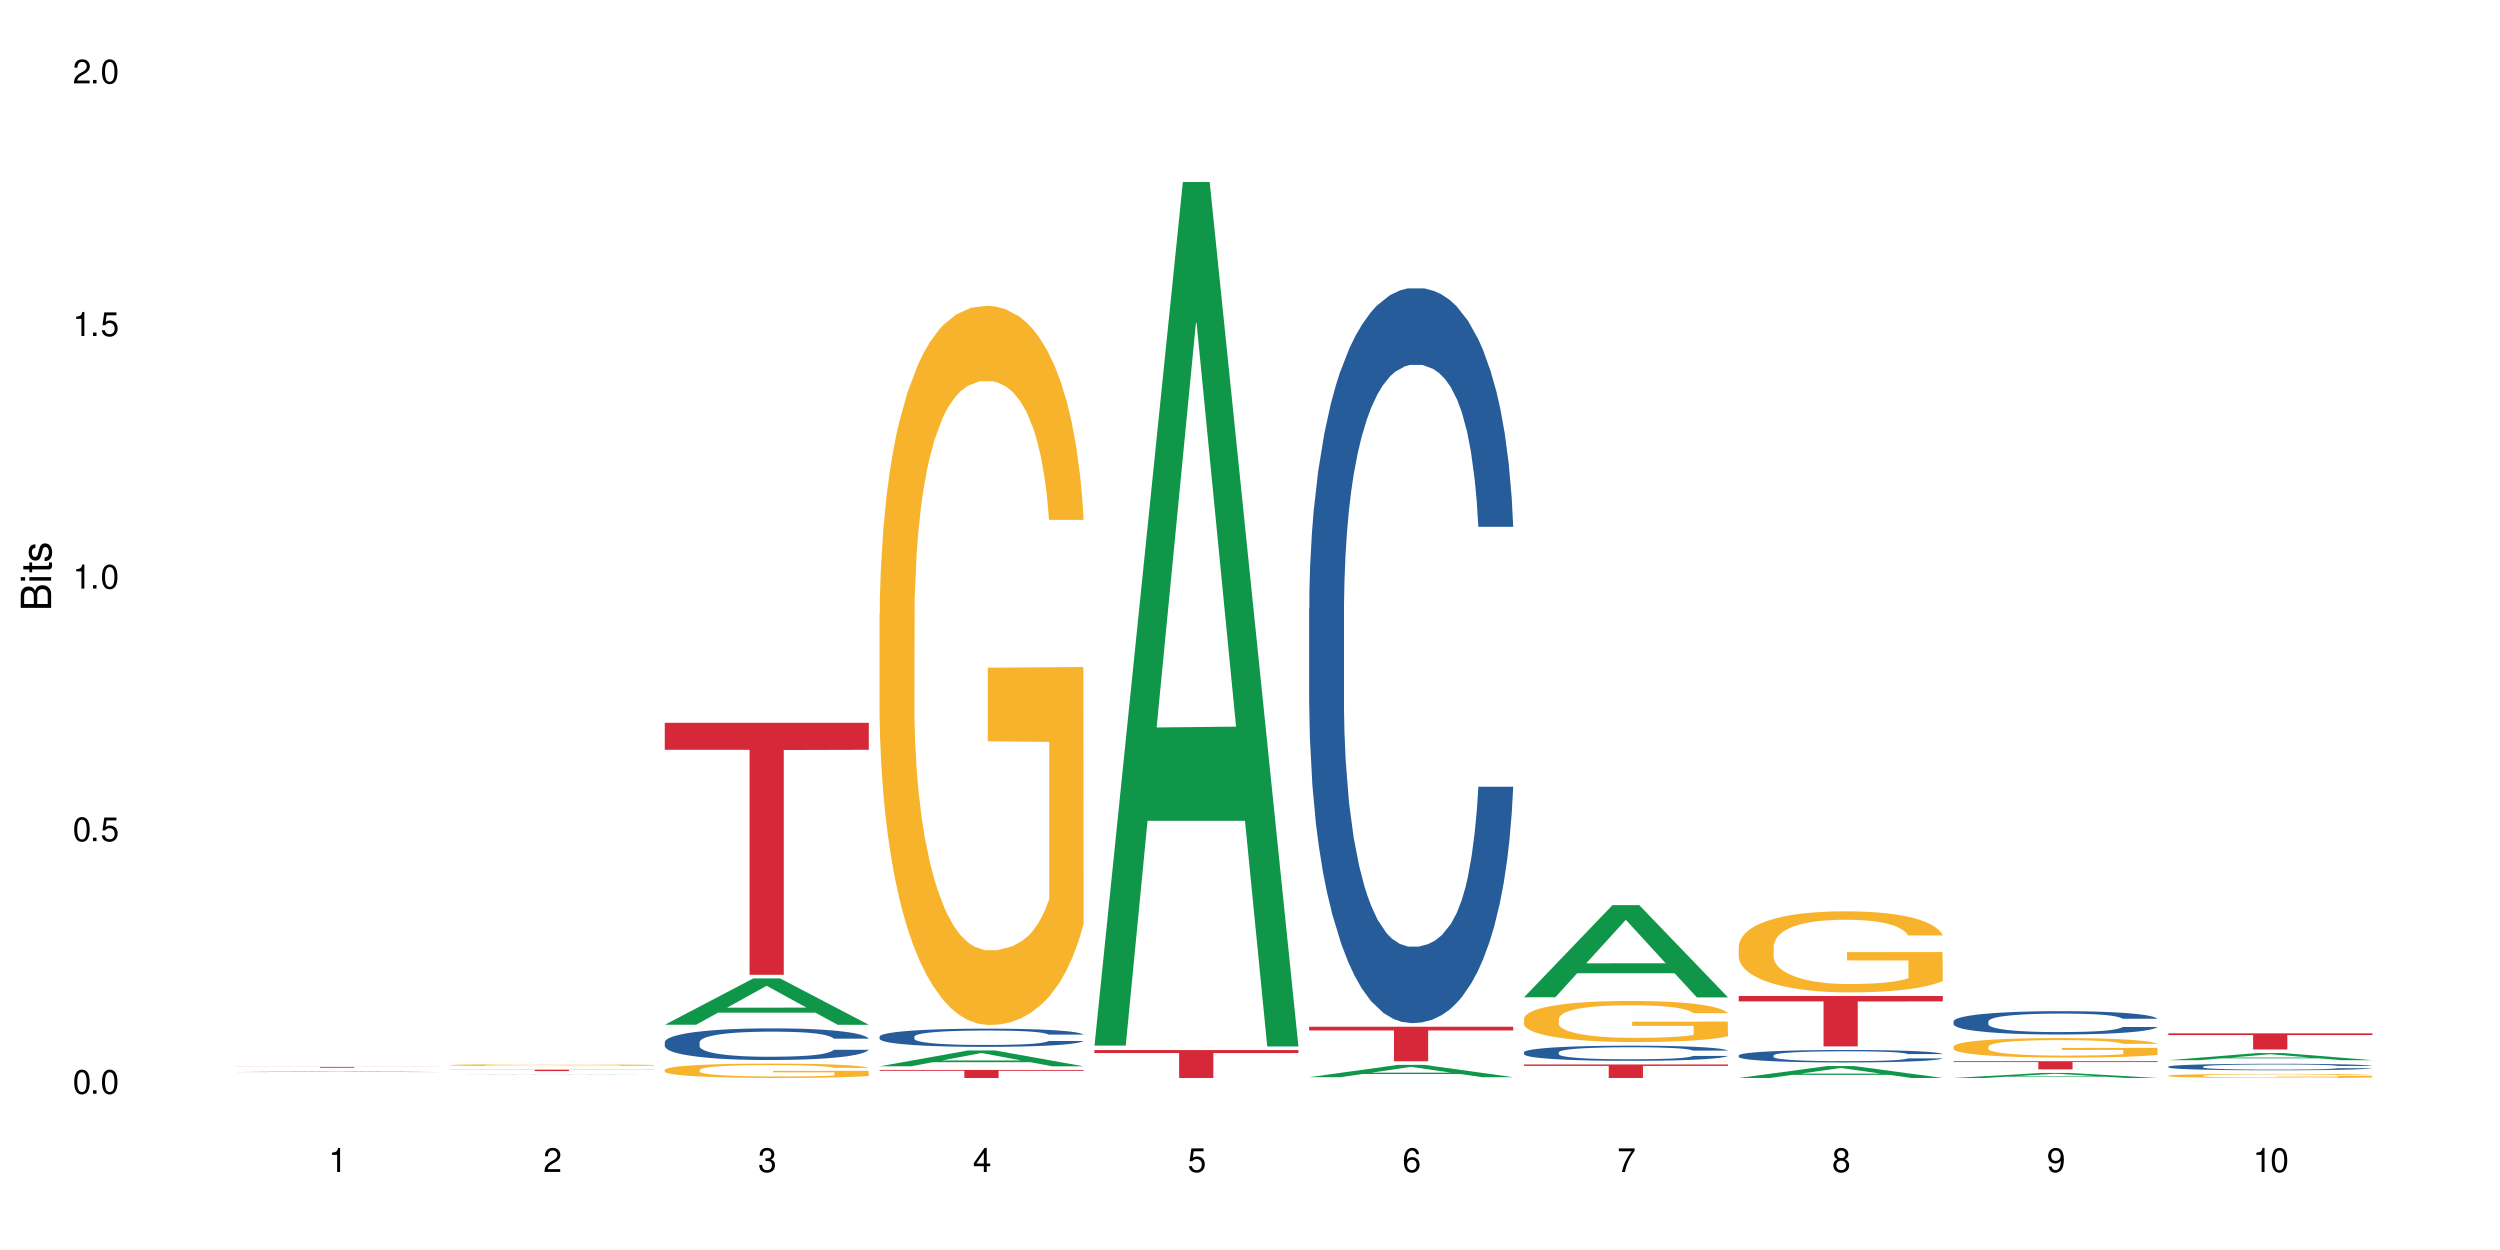 <?xml version="1.0" encoding="UTF-8"?>
<svg xmlns="http://www.w3.org/2000/svg" xmlns:xlink="http://www.w3.org/1999/xlink" width="720" height="360" viewBox="0 0 720 360">
<defs>
<g>
<g id="glyph-0-0">
</g>
<g id="glyph-0-1">
<path d="M 2.641 -6.938 C 2 -6.938 1.422 -6.656 1.078 -6.172 C 0.641 -5.562 0.406 -4.641 0.406 -3.359 C 0.406 -1.016 1.188 0.219 2.641 0.219 C 4.078 0.219 4.859 -1.016 4.859 -3.297 C 4.859 -4.641 4.656 -5.547 4.203 -6.172 C 3.844 -6.656 3.281 -6.938 2.641 -6.938 Z M 2.641 -6.188 C 3.547 -6.188 4 -5.25 4 -3.375 C 4 -1.406 3.562 -0.484 2.625 -0.484 C 1.734 -0.484 1.281 -1.438 1.281 -3.344 C 1.281 -5.25 1.734 -6.188 2.641 -6.188 Z M 2.641 -6.188 "/>
</g>
<g id="glyph-0-2">
<path d="M 1.828 -1 L 0.828 -1 L 0.828 0 L 1.828 0 Z M 1.828 -1 "/>
</g>
<g id="glyph-0-3">
<path d="M 4.562 -6.797 L 1.062 -6.797 L 0.547 -3.094 L 1.328 -3.094 C 1.719 -3.562 2.047 -3.734 2.578 -3.734 C 3.484 -3.734 4.062 -3.109 4.062 -2.094 C 4.062 -1.125 3.484 -0.531 2.578 -0.531 C 1.828 -0.531 1.375 -0.906 1.188 -1.672 L 0.328 -1.672 C 0.453 -1.109 0.547 -0.844 0.75 -0.594 C 1.125 -0.078 1.828 0.219 2.594 0.219 C 3.969 0.219 4.922 -0.781 4.922 -2.219 C 4.922 -3.562 4.031 -4.484 2.719 -4.484 C 2.25 -4.484 1.859 -4.359 1.469 -4.062 L 1.734 -5.969 L 4.562 -5.969 Z M 4.562 -6.797 "/>
</g>
<g id="glyph-0-4">
<path d="M 2.484 -4.938 L 2.484 0 L 3.328 0 L 3.328 -6.938 L 2.766 -6.938 C 2.469 -5.875 2.281 -5.734 0.984 -5.562 L 0.984 -4.938 Z M 2.484 -4.938 "/>
</g>
<g id="glyph-0-5">
<path d="M 4.859 -0.828 L 1.281 -0.828 C 1.359 -1.406 1.672 -1.781 2.5 -2.281 L 3.469 -2.828 C 4.406 -3.344 4.906 -4.062 4.906 -4.906 C 4.906 -5.484 4.672 -6.031 4.266 -6.406 C 3.859 -6.766 3.375 -6.938 2.719 -6.938 C 1.859 -6.938 1.219 -6.625 0.844 -6.031 C 0.609 -5.672 0.5 -5.234 0.484 -4.531 L 1.328 -4.531 C 1.359 -5.016 1.406 -5.281 1.531 -5.516 C 1.75 -5.938 2.188 -6.203 2.703 -6.203 C 3.469 -6.203 4.031 -5.641 4.031 -4.891 C 4.031 -4.344 3.719 -3.859 3.125 -3.516 L 2.234 -3 C 0.812 -2.172 0.406 -1.531 0.328 -0.016 L 4.859 -0.016 Z M 4.859 -0.828 "/>
</g>
<g id="glyph-0-6">
<path d="M 2.125 -3.188 L 2.578 -3.188 C 3.5 -3.188 3.984 -2.766 3.984 -1.922 C 3.984 -1.062 3.469 -0.531 2.594 -0.531 C 1.656 -0.531 1.203 -1 1.156 -2.016 L 0.312 -2.016 C 0.344 -1.453 0.438 -1.094 0.609 -0.781 C 0.953 -0.109 1.625 0.219 2.547 0.219 C 3.953 0.219 4.859 -0.625 4.859 -1.938 C 4.859 -2.828 4.516 -3.297 3.703 -3.594 C 4.344 -3.844 4.656 -4.328 4.656 -5.031 C 4.656 -6.219 3.875 -6.938 2.578 -6.938 C 1.203 -6.938 0.484 -6.172 0.453 -4.703 L 1.297 -4.703 C 1.312 -5.125 1.344 -5.359 1.453 -5.578 C 1.641 -5.969 2.062 -6.203 2.594 -6.203 C 3.344 -6.203 3.797 -5.75 3.797 -5 C 3.797 -4.516 3.609 -4.219 3.25 -4.047 C 3.016 -3.953 2.703 -3.922 2.125 -3.906 Z M 2.125 -3.188 "/>
</g>
<g id="glyph-0-7">
<path d="M 3.141 -1.672 L 3.141 0 L 3.984 0 L 3.984 -1.672 L 4.984 -1.672 L 4.984 -2.438 L 3.984 -2.438 L 3.984 -6.938 L 3.359 -6.938 L 0.266 -2.578 L 0.266 -1.672 Z M 3.141 -2.438 L 1 -2.438 L 3.141 -5.5 Z M 3.141 -2.438 "/>
</g>
<g id="glyph-0-8">
<path d="M 4.781 -5.125 C 4.609 -6.266 3.891 -6.938 2.844 -6.938 C 2.094 -6.938 1.422 -6.578 1.031 -5.953 C 0.594 -5.266 0.406 -4.422 0.406 -3.172 C 0.406 -2 0.578 -1.25 0.984 -0.641 C 1.359 -0.078 1.953 0.219 2.703 0.219 C 3.984 0.219 4.922 -0.75 4.922 -2.094 C 4.922 -3.375 4.062 -4.281 2.844 -4.281 C 2.172 -4.281 1.641 -4.031 1.281 -3.516 C 1.281 -5.234 1.828 -6.188 2.797 -6.188 C 3.391 -6.188 3.797 -5.797 3.938 -5.125 Z M 2.734 -3.531 C 3.547 -3.531 4.062 -2.953 4.062 -2.031 C 4.062 -1.156 3.484 -0.531 2.703 -0.531 C 1.922 -0.531 1.328 -1.188 1.328 -2.078 C 1.328 -2.938 1.906 -3.531 2.734 -3.531 Z M 2.734 -3.531 "/>
</g>
<g id="glyph-0-9">
<path d="M 4.984 -6.797 L 0.438 -6.797 L 0.438 -5.969 L 4.109 -5.969 C 2.5 -3.656 1.828 -2.234 1.328 0 L 2.219 0 C 2.594 -2.172 3.453 -4.047 4.984 -6.094 Z M 4.984 -6.797 "/>
</g>
<g id="glyph-0-10">
<path d="M 3.75 -3.656 C 4.469 -4.094 4.688 -4.438 4.688 -5.078 C 4.688 -6.172 3.844 -6.938 2.641 -6.938 C 1.438 -6.938 0.594 -6.172 0.594 -5.094 C 0.594 -4.438 0.812 -4.094 1.516 -3.656 C 0.734 -3.266 0.359 -2.703 0.359 -1.922 C 0.359 -0.656 1.281 0.219 2.641 0.219 C 3.984 0.219 4.922 -0.656 4.922 -1.922 C 4.922 -2.703 4.531 -3.266 3.75 -3.656 Z M 2.641 -6.188 C 3.359 -6.188 3.812 -5.75 3.812 -5.062 C 3.812 -4.406 3.344 -3.984 2.641 -3.984 C 1.922 -3.984 1.453 -4.406 1.453 -5.078 C 1.453 -5.75 1.922 -6.188 2.641 -6.188 Z M 2.641 -3.266 C 3.484 -3.266 4.062 -2.719 4.062 -1.906 C 4.062 -1.078 3.484 -0.531 2.625 -0.531 C 1.797 -0.531 1.219 -1.094 1.219 -1.906 C 1.219 -2.719 1.781 -3.266 2.641 -3.266 Z M 2.641 -3.266 "/>
</g>
<g id="glyph-0-11">
<path d="M 0.516 -1.578 C 0.672 -0.453 1.406 0.219 2.438 0.219 C 3.188 0.219 3.859 -0.141 4.266 -0.766 C 4.688 -1.453 4.891 -2.297 4.891 -3.547 C 4.891 -4.719 4.703 -5.453 4.312 -6.078 C 3.938 -6.641 3.344 -6.938 2.594 -6.938 C 1.297 -6.938 0.359 -5.969 0.359 -4.625 C 0.359 -3.344 1.234 -2.453 2.453 -2.453 C 3.094 -2.453 3.578 -2.672 4.016 -3.203 C 4 -1.484 3.469 -0.531 2.5 -0.531 C 1.906 -0.531 1.484 -0.906 1.359 -1.578 Z M 2.578 -6.203 C 3.375 -6.203 3.969 -5.531 3.969 -4.641 C 3.969 -3.797 3.391 -3.188 2.547 -3.188 C 1.734 -3.188 1.234 -3.766 1.234 -4.688 C 1.234 -5.562 1.797 -6.203 2.578 -6.203 Z M 2.578 -6.203 "/>
</g>
<g id="glyph-1-0">
</g>
<g id="glyph-1-1">
<path d="M 0 -0.953 L 0 -4.891 C 0 -5.719 -0.234 -6.344 -0.734 -6.797 C -1.188 -7.234 -1.812 -7.469 -2.5 -7.469 C -3.547 -7.469 -4.188 -7 -4.625 -5.875 C -4.984 -6.688 -5.625 -7.094 -6.531 -7.094 C -7.172 -7.094 -7.734 -6.859 -8.141 -6.391 C -8.562 -5.922 -8.75 -5.344 -8.75 -4.5 L -8.75 -0.953 Z M -4.984 -2.062 L -7.766 -2.062 L -7.766 -4.219 C -7.766 -4.844 -7.688 -5.203 -7.453 -5.5 C -7.219 -5.812 -6.859 -5.969 -6.375 -5.969 C -5.891 -5.969 -5.531 -5.812 -5.297 -5.5 C -5.062 -5.203 -4.984 -4.844 -4.984 -4.219 Z M -0.984 -2.062 L -4 -2.062 L -4 -4.781 C -4 -5.766 -3.438 -6.359 -2.484 -6.359 C -1.547 -6.359 -0.984 -5.766 -0.984 -4.781 Z M -0.984 -2.062 "/>
</g>
<g id="glyph-1-2">
<path d="M -6.281 -1.797 L -6.281 -0.797 L 0 -0.797 L 0 -1.797 Z M -8.75 -1.797 L -8.75 -0.797 L -7.484 -0.797 L -7.484 -1.797 Z M -8.75 -1.797 "/>
</g>
<g id="glyph-1-3">
<path d="M -6.281 -3.047 L -6.281 -2.016 L -8.016 -2.016 L -8.016 -1.016 L -6.281 -1.016 L -6.281 -0.172 L -5.469 -0.172 L -5.469 -1.016 L -0.719 -1.016 C -0.078 -1.016 0.281 -1.453 0.281 -2.234 C 0.281 -2.5 0.25 -2.719 0.188 -3.047 L -0.641 -3.047 C -0.609 -2.906 -0.594 -2.766 -0.594 -2.562 C -0.594 -2.141 -0.719 -2.016 -1.156 -2.016 L -5.469 -2.016 L -5.469 -3.047 Z M -6.281 -3.047 "/>
</g>
<g id="glyph-1-4">
<path d="M -4.531 -5.25 C -5.766 -5.25 -6.469 -4.422 -6.469 -2.969 C -6.469 -1.516 -5.719 -0.562 -4.547 -0.562 C -3.562 -0.562 -3.094 -1.062 -2.734 -2.562 L -2.516 -3.484 C -2.344 -4.188 -2.094 -4.469 -1.641 -4.469 C -1.047 -4.469 -0.641 -3.875 -0.641 -3 C -0.641 -2.453 -0.797 -2 -1.062 -1.75 C -1.25 -1.594 -1.422 -1.531 -1.875 -1.469 L -1.875 -0.406 C -0.422 -0.453 0.281 -1.266 0.281 -2.922 C 0.281 -4.5 -0.5 -5.516 -1.719 -5.516 C -2.656 -5.516 -3.172 -4.984 -3.469 -3.734 L -3.703 -2.766 C -3.891 -1.953 -4.156 -1.609 -4.594 -1.609 C -5.188 -1.609 -5.547 -2.125 -5.547 -2.938 C -5.547 -3.75 -5.203 -4.172 -4.531 -4.203 Z M -4.531 -5.25 "/>
</g>
</g>
</defs>
<rect x="-72" y="-36" width="864" height="432" fill="rgb(100%, 100%, 100%)" fill-opacity="1"/>
<path fill-rule="nonzero" fill="rgb(6.275%, 58.824%, 28.235%)" fill-opacity="1" d="M 67.73 308.75 L 67.793 308.75 L 93.223 308.539 L 100.945 308.539 L 126.5 308.75 L 117.52 308.75 L 111.117 308.695 L 83.051 308.695 L 76.773 308.75 L 67.73 308.75 L 85.75 308.672 L 108.543 308.672 L 97.176 308.574 L 96.926 308.574 L 85.688 308.672 L 85.75 308.672 Z M 67.73 308.75 "/>
<path fill-rule="nonzero" fill="rgb(83.922%, 15.686%, 22.353%)" fill-opacity="1" d="M 67.73 307.258 L 126.5 307.258 L 126.5 307.281 L 102.008 307.281 L 102.008 307.504 L 92.152 307.504 L 92.152 307.281 L 67.73 307.281 Z M 67.73 307.258 "/>
<path fill-rule="nonzero" fill="rgb(6.275%, 58.824%, 28.235%)" fill-opacity="1" d="M 129.594 309.586 L 129.656 309.586 L 155.082 309.508 L 162.805 309.508 L 188.359 309.586 L 179.383 309.586 L 172.977 309.566 L 144.91 309.566 L 138.633 309.586 L 129.594 309.586 L 147.613 309.555 L 170.402 309.555 L 159.039 309.52 L 158.789 309.52 L 147.547 309.555 L 147.613 309.555 Z M 129.594 309.586 "/>
<path fill-rule="nonzero" fill="rgb(96.863%, 70.196%, 16.863%)" fill-opacity="1" d="M 129.594 306.734 L 129.664 306.734 L 129.664 306.723 L 129.949 306.703 L 130.668 306.672 L 131.598 306.648 L 132.602 306.629 L 133.246 306.621 L 134.32 306.605 L 135.254 306.598 L 137.617 306.574 L 140.629 306.555 L 142.277 306.547 L 144.141 306.539 L 146.793 306.531 L 148.012 306.527 L 151.738 306.52 L 155.965 306.516 L 160.625 306.512 L 162.773 306.512 L 165.711 306.516 L 169.727 306.52 L 172.02 306.523 L 173.812 306.531 L 175.676 306.535 L 177.969 306.547 L 180.117 306.559 L 181.836 306.566 L 183.559 306.582 L 184.992 306.598 L 186.211 306.613 L 187.285 306.633 L 187.93 306.648 L 188.359 306.664 L 178.398 306.664 L 177.824 306.648 L 177.18 306.637 L 176.105 306.621 L 175.031 306.609 L 173.953 306.602 L 171.949 306.59 L 170.227 306.582 L 168.078 306.574 L 166 306.57 L 163.633 306.566 L 158.402 306.566 L 154.961 306.57 L 152.957 306.574 L 151.523 306.578 L 149.516 306.586 L 148.297 306.59 L 147.582 306.594 L 145.43 306.609 L 143.996 306.621 L 143.207 306.629 L 142.207 306.645 L 141.488 306.656 L 140.699 306.676 L 140.27 306.691 L 139.695 306.723 L 139.625 306.805 L 139.84 306.824 L 140.27 306.844 L 140.844 306.859 L 141.703 306.879 L 142.562 306.891 L 144.07 306.91 L 145.359 306.922 L 146.363 306.93 L 148.297 306.941 L 149.086 306.945 L 150.949 306.957 L 152.883 306.961 L 155.25 306.969 L 157.039 306.969 L 159.906 306.973 L 163.562 306.973 L 167.863 306.969 L 170.586 306.965 L 172.449 306.961 L 173.668 306.961 L 175.172 306.953 L 176.246 306.949 L 177.25 306.945 L 178.469 306.938 L 178.469 306.824 L 160.766 306.824 L 160.766 306.77 L 188.289 306.77 L 188.359 306.953 L 186.855 306.965 L 184.992 306.98 L 183.199 306.988 L 181.336 306.996 L 178.684 307.004 L 176.535 307.012 L 173.238 307.016 L 170.227 307.023 L 167.074 307.023 L 164.277 307.027 L 160.984 307.027 L 158.043 307.023 L 154.891 307.023 L 152.383 307.02 L 150.09 307.016 L 147.797 307.008 L 144.93 307 L 143.066 306.988 L 141.129 306.98 L 139.195 306.969 L 137.477 306.957 L 136.328 306.945 L 135.184 306.934 L 133.965 306.922 L 132.816 306.906 L 131.957 306.891 L 131.168 306.875 L 130.594 306.859 L 130.023 306.836 L 129.734 306.82 L 129.594 306.805 Z M 129.594 306.734 "/>
<path fill-rule="nonzero" fill="rgb(83.922%, 15.686%, 22.353%)" fill-opacity="1" d="M 129.594 308.062 L 188.359 308.062 L 188.359 308.105 L 163.867 308.105 L 163.867 308.473 L 154.012 308.473 L 154.012 308.105 L 129.594 308.105 Z M 129.594 308.062 "/>
<path fill-rule="nonzero" fill="rgb(6.275%, 58.824%, 28.235%)" fill-opacity="1" d="M 191.453 295.125 L 191.516 295.113 L 216.945 281.781 L 224.668 281.781 L 250.219 295.137 L 241.242 295.137 L 234.84 291.652 L 206.773 291.652 L 200.492 295.125 L 191.453 295.125 L 209.473 290.207 L 232.266 290.195 L 220.898 283.965 L 220.773 283.953 L 220.648 283.988 L 209.41 290.195 L 209.473 290.207 Z M 191.453 295.125 "/>
<path fill-rule="nonzero" fill="rgb(14.51%, 36.078%, 60%)" fill-opacity="1" d="M 191.453 300.137 L 191.523 300.129 L 191.523 299.93 L 191.738 299.613 L 192.242 299.211 L 192.742 298.938 L 194.031 298.445 L 195.824 297.973 L 197.688 297.605 L 199.051 297.391 L 200.27 297.223 L 203.062 296.914 L 204.855 296.758 L 206.789 296.613 L 209.156 296.473 L 210.875 296.391 L 214.746 296.258 L 217.613 296.199 L 219.832 296.172 L 224.637 296.172 L 227.5 296.207 L 229.582 296.25 L 231.875 296.316 L 233.809 296.391 L 237.176 296.574 L 240.188 296.805 L 241.547 296.938 L 243.699 297.199 L 245.348 297.449 L 246.492 297.664 L 247.785 297.973 L 248.93 298.348 L 249.789 298.77 L 250.219 299.129 L 240.188 299.129 L 239.684 298.797 L 239.113 298.539 L 238.035 298.195 L 236.961 297.957 L 235.457 297.715 L 234.094 297.555 L 232.23 297.398 L 230.582 297.297 L 228.863 297.223 L 227.215 297.172 L 224.062 297.121 L 220.406 297.121 L 219.043 297.141 L 216.25 297.207 L 214.746 297.266 L 212.594 297.379 L 211.09 297.488 L 209.297 297.656 L 208.078 297.797 L 206.574 298.012 L 205.5 298.207 L 204.281 298.48 L 203.566 298.688 L 202.918 298.922 L 202.348 299.195 L 201.918 299.488 L 201.629 299.797 L 201.484 300.094 L 201.484 301.387 L 201.629 301.688 L 201.988 302.035 L 202.918 302.543 L 204.281 302.984 L 205.859 303.336 L 207.363 303.586 L 208.223 303.699 L 209.371 303.836 L 211.16 304 L 213.742 304.168 L 215.246 304.234 L 217.539 304.301 L 219.906 304.336 L 223.059 304.336 L 225.852 304.301 L 227.715 304.258 L 229.652 304.191 L 232.305 304.051 L 233.953 303.918 L 235.387 303.758 L 236.461 303.602 L 237.176 303.469 L 238.254 303.211 L 239.113 302.926 L 239.758 302.637 L 240.188 302.352 L 250.219 302.352 L 249.789 302.684 L 249.145 303.012 L 248.5 303.25 L 247.496 303.543 L 246.352 303.801 L 244.703 304.094 L 243.34 304.285 L 241.547 304.492 L 239.898 304.652 L 238.109 304.793 L 235.457 304.957 L 233.738 305.043 L 231.875 305.117 L 229.652 305.184 L 226.855 305.242 L 223.848 305.273 L 221.051 305.285 L 218.043 305.266 L 215.82 305.234 L 212.883 305.16 L 209.227 305.008 L 206.574 304.852 L 204.496 304.691 L 202.703 304.527 L 200.699 304.301 L 198.117 303.934 L 196.543 303.652 L 195.465 303.418 L 194.246 303.094 L 193.387 302.801 L 192.383 302.336 L 191.668 301.746 L 191.453 301.285 Z M 191.453 300.137 "/>
<path fill-rule="nonzero" fill="rgb(96.863%, 70.196%, 16.863%)" fill-opacity="1" d="M 191.453 308.094 L 191.523 308.09 L 191.523 308.012 L 191.812 307.844 L 192.527 307.609 L 193.461 307.418 L 194.461 307.266 L 195.109 307.184 L 196.184 307.07 L 197.113 306.988 L 199.48 306.82 L 202.488 306.66 L 204.137 306.594 L 206 306.527 L 208.652 306.457 L 209.871 306.43 L 213.598 306.367 L 217.828 306.332 L 222.484 306.32 L 224.637 306.324 L 227.574 306.34 L 231.586 306.379 L 233.879 306.418 L 235.672 306.457 L 237.535 306.504 L 239.828 306.582 L 241.98 306.672 L 243.699 306.762 L 245.418 306.875 L 246.852 306.996 L 248.07 307.129 L 249.145 307.289 L 249.789 307.422 L 250.219 307.551 L 240.258 307.551 L 239.684 307.422 L 239.039 307.316 L 237.965 307.191 L 236.891 307.102 L 235.816 307.031 L 233.809 306.934 L 232.09 306.871 L 229.938 306.82 L 227.859 306.785 L 225.496 306.762 L 224.062 306.754 L 220.262 306.754 L 216.824 306.781 L 214.816 306.812 L 213.383 306.84 L 211.375 306.898 L 210.156 306.945 L 209.441 306.973 L 207.293 307.09 L 205.859 307.195 L 205.07 307.27 L 204.066 307.383 L 203.348 307.484 L 202.562 307.637 L 202.133 307.75 L 201.559 308.008 L 201.484 308.688 L 201.703 308.832 L 202.133 308.984 L 202.703 309.121 L 203.566 309.266 L 204.426 309.375 L 205.93 309.523 L 207.219 309.621 L 208.223 309.684 L 210.156 309.785 L 210.945 309.82 L 212.809 309.891 L 214.746 309.941 L 217.109 309.988 L 218.902 310.012 L 221.77 310.027 L 225.422 310.027 L 229.723 310.008 L 232.445 309.977 L 234.309 309.945 L 235.527 309.918 L 237.035 309.879 L 238.109 309.84 L 239.113 309.797 L 240.332 309.734 L 240.332 308.832 L 222.629 308.828 L 222.629 308.402 L 250.148 308.398 L 250.219 309.879 L 248.715 309.98 L 246.852 310.078 L 245.059 310.152 L 243.195 310.219 L 240.547 310.289 L 238.395 310.336 L 235.098 310.387 L 232.09 310.422 L 228.934 310.445 L 226.141 310.457 L 222.844 310.461 L 219.906 310.453 L 216.75 310.43 L 214.242 310.398 L 211.949 310.363 L 209.656 310.312 L 206.789 310.234 L 204.926 310.168 L 202.992 310.09 L 201.055 309.996 L 199.336 309.895 L 198.191 309.812 L 197.043 309.723 L 195.824 309.609 L 194.68 309.48 L 193.816 309.363 L 193.031 309.23 L 192.457 309.105 L 191.883 308.938 L 191.598 308.801 L 191.453 308.684 Z M 191.453 308.094 "/>
<path fill-rule="nonzero" fill="rgb(83.922%, 15.686%, 22.353%)" fill-opacity="1" d="M 191.453 208.168 L 250.219 208.168 L 250.219 215.938 L 225.727 216.008 L 225.727 280.746 L 215.875 280.746 L 215.875 216.074 L 215.73 215.938 L 191.453 215.938 Z M 191.453 208.168 "/>
<path fill-rule="nonzero" fill="rgb(6.275%, 58.824%, 28.235%)" fill-opacity="1" d="M 253.312 307.094 L 253.375 307.09 L 278.805 302.531 L 286.527 302.531 L 312.082 307.098 L 303.102 307.098 L 296.699 305.906 L 268.633 305.906 L 262.355 307.094 L 253.312 307.094 L 271.332 305.414 L 294.125 305.41 L 282.762 303.277 L 282.633 303.273 L 282.508 303.285 L 271.27 305.41 L 271.332 305.414 Z M 253.312 307.094 "/>
<path fill-rule="nonzero" fill="rgb(14.51%, 36.078%, 60%)" fill-opacity="1" d="M 253.312 298.535 L 253.387 298.531 L 253.387 298.418 L 253.602 298.234 L 254.102 298.004 L 254.605 297.848 L 255.895 297.562 L 257.684 297.289 L 259.547 297.078 L 260.91 296.957 L 262.129 296.859 L 264.922 296.684 L 266.715 296.59 L 268.652 296.512 L 271.016 296.43 L 272.734 296.383 L 276.605 296.305 L 279.473 296.27 L 281.695 296.258 L 286.496 296.258 L 289.363 296.277 L 291.441 296.301 L 293.734 296.336 L 295.668 296.383 L 299.039 296.484 L 302.047 296.621 L 303.41 296.695 L 305.559 296.844 L 307.207 296.988 L 308.355 297.113 L 309.645 297.289 L 310.793 297.508 L 311.652 297.75 L 312.082 297.957 L 302.047 297.957 L 301.547 297.766 L 300.973 297.617 L 299.898 297.422 L 298.824 297.281 L 297.316 297.141 L 295.957 297.051 L 294.094 296.961 L 292.445 296.902 L 290.723 296.859 L 289.074 296.832 L 285.922 296.801 L 282.266 296.801 L 280.906 296.812 L 278.109 296.852 L 276.605 296.883 L 274.457 296.949 L 272.949 297.012 L 271.16 297.109 L 269.941 297.191 L 268.434 297.316 L 267.359 297.426 L 266.141 297.582 L 265.426 297.703 L 264.781 297.836 L 264.207 297.996 L 263.777 298.164 L 263.492 298.34 L 263.348 298.512 L 263.348 299.254 L 263.492 299.426 L 263.848 299.629 L 264.781 299.918 L 266.141 300.172 L 267.719 300.375 L 269.223 300.52 L 270.082 300.586 L 271.23 300.66 L 273.023 300.758 L 275.602 300.855 L 277.105 300.891 L 279.402 300.93 L 281.766 300.949 L 284.918 300.949 L 287.715 300.93 L 289.578 300.906 L 291.512 300.867 L 294.164 300.785 L 295.812 300.711 L 297.246 300.617 L 298.32 300.527 L 299.039 300.453 L 300.113 300.305 L 300.973 300.141 L 301.617 299.973 L 302.047 299.809 L 312.082 299.809 L 311.652 300 L 311.008 300.188 L 310.363 300.328 L 309.359 300.496 L 308.211 300.645 L 306.562 300.812 L 305.203 300.922 L 303.41 301.039 L 301.762 301.133 L 299.969 301.211 L 297.316 301.309 L 295.598 301.355 L 293.734 301.398 L 291.512 301.438 L 288.719 301.473 L 285.707 301.492 L 282.914 301.496 L 279.902 301.484 L 277.68 301.465 L 274.742 301.422 L 271.086 301.336 L 268.434 301.246 L 266.355 301.156 L 264.566 301.059 L 262.559 300.93 L 259.98 300.719 L 258.402 300.559 L 257.328 300.422 L 256.109 300.234 L 255.25 300.066 L 254.246 299.801 L 253.527 299.461 L 253.312 299.195 Z M 253.312 298.535 "/>
<path fill-rule="nonzero" fill="rgb(96.863%, 70.196%, 16.863%)" fill-opacity="1" d="M 253.312 176.785 L 253.387 176.594 L 253.387 172.812 L 253.672 164.297 L 254.387 152.566 L 255.32 142.918 L 256.324 135.352 L 256.969 131.379 L 258.043 125.703 L 258.977 121.539 L 261.34 113.027 L 264.352 105.078 L 266 101.676 L 267.863 98.457 L 270.516 94.863 L 271.73 93.539 L 275.461 90.512 L 279.688 88.621 L 284.348 88.051 L 286.496 88.242 L 289.434 89 L 293.449 91.078 L 295.742 92.973 L 297.531 94.863 L 299.395 97.324 L 301.691 101.105 L 303.84 105.648 L 305.559 110.188 L 307.281 115.863 L 308.715 121.918 L 309.93 128.539 L 311.008 136.484 L 311.652 143.109 L 312.082 149.73 L 302.121 149.73 L 301.547 143.109 L 300.902 138 L 299.824 131.758 L 298.75 127.215 L 297.676 123.621 L 295.668 118.703 L 293.949 115.676 L 291.801 113.027 L 289.723 111.324 L 287.355 110.188 L 285.922 109.809 L 282.125 109.809 L 278.684 111.133 L 276.676 112.648 L 275.242 114.16 L 273.238 117 L 272.02 119.27 L 271.301 120.781 L 269.152 126.648 L 267.719 131.945 L 266.93 135.539 L 265.926 141.215 L 265.211 146.324 L 264.422 153.891 L 263.992 159.566 L 263.418 172.434 L 263.348 206.488 L 263.562 213.676 L 263.992 221.434 L 264.566 228.246 L 265.426 235.434 L 266.285 240.922 L 267.789 248.301 L 269.082 253.219 L 270.082 256.434 L 272.02 261.543 L 272.809 263.246 L 274.672 266.652 L 276.605 269.301 L 278.973 271.57 L 280.762 272.707 L 283.629 273.652 L 287.285 273.652 L 291.586 272.516 L 294.309 271.004 L 296.172 269.488 L 297.391 268.164 L 298.895 266.086 L 299.969 264.191 L 300.973 262.109 L 302.191 258.895 L 302.191 213.676 L 284.488 213.488 L 284.488 192.297 L 312.008 192.109 L 312.082 266.086 L 310.578 271.191 L 308.715 276.113 L 306.922 279.895 L 305.059 283.113 L 302.406 286.707 L 300.258 288.977 L 296.961 291.625 L 293.949 293.328 L 290.797 294.465 L 288 295.031 L 284.703 295.219 L 281.766 294.84 L 278.613 293.707 L 276.105 292.191 L 273.812 290.301 L 271.516 287.84 L 268.652 283.867 L 266.789 280.652 L 264.852 276.68 L 262.918 271.949 L 261.195 266.84 L 260.051 262.867 L 258.902 258.328 L 257.684 252.652 L 256.539 246.219 L 255.68 240.355 L 254.891 233.73 L 254.316 227.488 L 253.742 218.977 L 253.457 212.164 L 253.312 206.297 Z M 253.312 176.785 "/>
<path fill-rule="nonzero" fill="rgb(83.922%, 15.686%, 22.353%)" fill-opacity="1" d="M 253.312 308.133 L 312.082 308.133 L 312.082 308.383 L 287.59 308.387 L 287.59 310.461 L 277.734 310.461 L 277.734 308.387 L 277.594 308.383 L 253.312 308.383 Z M 253.312 308.133 "/>
<path fill-rule="nonzero" fill="rgb(6.275%, 58.824%, 28.235%)" fill-opacity="1" d="M 315.176 301.141 L 315.238 300.906 L 340.664 52.418 L 348.387 52.418 L 373.941 301.375 L 364.965 301.375 L 358.559 236.387 L 330.496 236.387 L 324.215 301.141 L 315.176 301.141 L 333.195 209.508 L 355.984 209.273 L 344.621 93.094 L 344.496 92.859 L 344.371 93.559 L 333.133 209.273 L 333.195 209.508 Z M 315.176 301.141 "/>
<path fill-rule="nonzero" fill="rgb(83.922%, 15.686%, 22.353%)" fill-opacity="1" d="M 315.176 302.41 L 373.941 302.41 L 373.941 303.273 L 349.449 303.281 L 349.449 310.461 L 339.594 310.461 L 339.594 303.289 L 339.453 303.273 L 315.176 303.273 Z M 315.176 302.41 "/>
<path fill-rule="nonzero" fill="rgb(6.275%, 58.824%, 28.235%)" fill-opacity="1" d="M 377.035 310.227 L 377.098 310.223 L 402.527 306.691 L 410.25 306.691 L 435.805 310.23 L 426.824 310.23 L 420.422 309.305 L 392.355 309.305 L 386.078 310.227 L 377.035 310.227 L 395.055 308.926 L 417.848 308.922 L 406.48 307.27 L 406.355 307.266 L 406.23 307.273 L 394.992 308.922 L 395.055 308.926 Z M 377.035 310.227 "/>
<path fill-rule="nonzero" fill="rgb(14.51%, 36.078%, 60%)" fill-opacity="1" d="M 377.035 175.129 L 377.105 174.934 L 377.105 170.293 L 377.32 162.941 L 377.824 153.656 L 378.324 147.273 L 379.617 135.863 L 381.406 124.836 L 383.27 116.324 L 384.633 111.297 L 385.852 107.43 L 388.645 100.27 L 390.438 96.598 L 392.371 93.309 L 394.738 90.02 L 396.457 88.086 L 400.328 84.992 L 403.195 83.637 L 405.414 83.055 L 410.219 83.055 L 413.086 83.828 L 415.164 84.797 L 417.457 86.344 L 419.391 88.086 L 422.758 92.34 L 425.77 97.758 L 427.133 100.852 L 429.281 106.848 L 430.93 112.652 L 432.078 117.68 L 433.367 124.836 L 434.512 133.539 L 435.375 143.406 L 435.805 151.723 L 425.77 151.723 L 425.27 143.984 L 424.695 137.988 L 423.621 130.059 L 422.543 124.449 L 421.039 118.84 L 419.68 115.164 L 417.816 111.488 L 416.168 109.168 L 414.445 107.43 L 412.797 106.27 L 409.645 105.105 L 405.988 105.105 L 404.629 105.492 L 401.832 107.043 L 400.328 108.395 L 398.176 111.102 L 396.672 113.617 L 394.879 117.488 L 393.664 120.773 L 392.156 125.805 L 391.082 130.254 L 389.863 136.637 L 389.148 141.473 L 388.504 146.887 L 387.93 153.27 L 387.5 160.039 L 387.211 167.199 L 387.07 174.16 L 387.07 204.141 L 387.211 211.105 L 387.57 219.23 L 388.504 231.027 L 389.863 241.281 L 391.441 249.402 L 392.945 255.207 L 393.805 257.914 L 394.953 261.008 L 396.742 264.879 L 399.324 268.746 L 400.828 270.293 L 403.121 271.84 L 405.488 272.617 L 408.641 272.617 L 411.438 271.84 L 413.301 270.875 L 415.234 269.328 L 417.887 266.039 L 419.535 262.945 L 420.969 259.27 L 422.043 255.594 L 422.758 252.5 L 423.836 246.504 L 424.695 239.926 L 425.34 233.156 L 425.77 226.578 L 435.805 226.578 L 435.375 234.316 L 434.727 241.859 L 434.082 247.469 L 433.078 254.238 L 431.934 260.234 L 430.285 267.008 L 428.922 271.453 L 427.133 276.289 L 425.484 279.965 L 423.691 283.254 L 421.039 287.121 L 419.32 289.059 L 417.457 290.797 L 415.234 292.344 L 412.438 293.699 L 409.43 294.473 L 406.633 294.668 L 403.625 294.277 L 401.402 293.504 L 398.465 291.766 L 394.809 288.281 L 392.156 284.609 L 390.078 280.934 L 388.289 277.062 L 386.281 271.84 L 383.699 263.332 L 382.125 256.754 L 381.047 251.34 L 379.832 243.793 L 378.969 237.023 L 377.969 226.191 L 377.25 212.461 L 377.035 201.82 Z M 377.035 175.129 "/>
<path fill-rule="nonzero" fill="rgb(83.922%, 15.686%, 22.353%)" fill-opacity="1" d="M 377.035 295.703 L 435.805 295.703 L 435.805 296.766 L 411.312 296.777 L 411.312 305.652 L 401.457 305.652 L 401.457 296.785 L 401.312 296.766 L 377.035 296.766 Z M 377.035 295.703 "/>
<path fill-rule="nonzero" fill="rgb(6.275%, 58.824%, 28.235%)" fill-opacity="1" d="M 438.895 287.215 L 438.957 287.191 L 464.387 260.68 L 472.109 260.68 L 497.664 287.242 L 488.688 287.242 L 482.281 280.309 L 454.215 280.309 L 447.938 287.215 L 438.895 287.215 L 456.914 277.438 L 479.707 277.414 L 468.344 265.02 L 468.219 264.992 L 468.09 265.066 L 456.852 277.414 L 456.914 277.438 Z M 438.895 287.215 "/>
<path fill-rule="nonzero" fill="rgb(14.51%, 36.078%, 60%)" fill-opacity="1" d="M 438.895 303.059 L 438.969 303.055 L 438.969 302.957 L 439.184 302.805 L 439.684 302.613 L 440.188 302.484 L 441.477 302.246 L 443.27 302.02 L 445.133 301.844 L 446.492 301.742 L 447.711 301.66 L 450.508 301.516 L 452.297 301.438 L 454.234 301.371 L 456.598 301.305 L 458.316 301.262 L 462.188 301.199 L 465.055 301.172 L 467.277 301.16 L 472.078 301.16 L 474.945 301.176 L 477.023 301.195 L 479.316 301.227 L 481.254 301.262 L 484.621 301.352 L 487.629 301.461 L 488.992 301.527 L 491.141 301.648 L 492.789 301.77 L 493.938 301.875 L 495.227 302.02 L 496.375 302.199 L 497.234 302.402 L 497.664 302.574 L 487.629 302.574 L 487.129 302.414 L 486.555 302.293 L 485.48 302.129 L 484.406 302.012 L 482.898 301.898 L 481.539 301.82 L 479.676 301.746 L 478.027 301.699 L 476.309 301.66 L 474.66 301.637 L 471.504 301.613 L 467.852 301.613 L 466.488 301.621 L 463.691 301.652 L 462.188 301.684 L 460.039 301.738 L 458.535 301.789 L 456.742 301.871 L 455.523 301.938 L 454.02 302.039 L 452.941 302.133 L 451.727 302.266 L 451.008 302.363 L 450.363 302.477 L 449.789 302.605 L 449.359 302.746 L 449.074 302.895 L 448.93 303.039 L 448.93 303.656 L 449.074 303.797 L 449.43 303.965 L 450.363 304.211 L 451.727 304.422 L 453.301 304.59 L 454.805 304.707 L 455.668 304.762 L 456.812 304.828 L 458.605 304.906 L 461.184 304.988 L 462.691 305.02 L 464.984 305.051 L 467.348 305.066 L 470.5 305.066 L 473.297 305.051 L 475.16 305.031 L 477.094 305 L 479.746 304.93 L 481.395 304.867 L 482.828 304.793 L 483.902 304.715 L 484.621 304.652 L 485.695 304.527 L 486.555 304.395 L 487.199 304.254 L 487.629 304.117 L 497.664 304.117 L 497.234 304.277 L 496.59 304.434 L 495.945 304.547 L 494.941 304.688 L 493.793 304.812 L 492.145 304.949 L 490.785 305.043 L 488.992 305.141 L 487.344 305.219 L 485.551 305.285 L 482.898 305.367 L 481.18 305.406 L 479.316 305.441 L 477.094 305.473 L 474.301 305.5 L 471.289 305.516 L 468.496 305.52 L 465.484 305.512 L 463.262 305.496 L 460.324 305.461 L 456.668 305.391 L 454.02 305.312 L 451.941 305.238 L 450.148 305.156 L 448.141 305.051 L 445.562 304.875 L 443.984 304.738 L 442.91 304.629 L 441.691 304.473 L 440.832 304.332 L 439.828 304.109 L 439.109 303.828 L 438.895 303.605 Z M 438.895 303.059 "/>
<path fill-rule="nonzero" fill="rgb(96.863%, 70.196%, 16.863%)" fill-opacity="1" d="M 438.895 293.352 L 438.969 293.34 L 438.969 293.125 L 439.254 292.637 L 439.973 291.965 L 440.902 291.414 L 441.906 290.98 L 442.551 290.754 L 443.625 290.43 L 444.559 290.191 L 446.922 289.703 L 449.934 289.25 L 451.582 289.055 L 453.445 288.871 L 456.098 288.668 L 457.316 288.59 L 461.043 288.418 L 465.27 288.309 L 469.93 288.277 L 472.078 288.289 L 475.016 288.332 L 479.031 288.449 L 481.324 288.559 L 483.117 288.668 L 484.98 288.809 L 487.273 289.023 L 489.422 289.281 L 491.141 289.543 L 492.863 289.867 L 494.297 290.215 L 495.516 290.594 L 496.59 291.047 L 497.234 291.426 L 497.664 291.805 L 487.703 291.805 L 487.129 291.426 L 486.484 291.133 L 485.41 290.777 L 484.332 290.516 L 483.258 290.312 L 481.254 290.031 L 479.531 289.855 L 477.383 289.703 L 475.305 289.609 L 472.938 289.543 L 471.504 289.52 L 467.707 289.52 L 464.266 289.598 L 462.262 289.684 L 460.828 289.77 L 458.82 289.934 L 457.602 290.062 L 456.887 290.148 L 454.734 290.484 L 453.301 290.785 L 452.512 290.992 L 451.512 291.316 L 450.793 291.609 L 450.004 292.043 L 449.574 292.367 L 449 293.102 L 448.93 295.051 L 449.145 295.461 L 449.574 295.902 L 450.148 296.293 L 451.008 296.703 L 451.867 297.02 L 453.375 297.441 L 454.664 297.723 L 455.668 297.906 L 457.602 298.199 L 458.391 298.293 L 460.254 298.488 L 462.188 298.641 L 464.555 298.77 L 466.344 298.836 L 469.211 298.891 L 472.867 298.891 L 477.168 298.824 L 479.891 298.738 L 481.754 298.652 L 482.973 298.574 L 484.477 298.457 L 485.551 298.348 L 486.555 298.23 L 487.773 298.047 L 487.773 295.461 L 470.07 295.449 L 470.07 294.238 L 497.594 294.227 L 497.664 298.457 L 496.16 298.75 L 494.297 299.031 L 492.504 299.246 L 490.641 299.43 L 487.988 299.637 L 485.84 299.766 L 482.543 299.918 L 479.531 300.016 L 476.379 300.078 L 473.582 300.113 L 470.285 300.125 L 467.348 300.102 L 464.195 300.035 L 461.688 299.949 L 459.395 299.844 L 457.102 299.703 L 454.234 299.473 L 452.371 299.289 L 450.434 299.062 L 448.5 298.793 L 446.781 298.5 L 445.633 298.273 L 444.484 298.012 L 443.27 297.688 L 442.121 297.32 L 441.262 296.984 L 440.473 296.605 L 439.898 296.25 L 439.328 295.762 L 439.039 295.375 L 438.895 295.039 Z M 438.895 293.352 "/>
<path fill-rule="nonzero" fill="rgb(83.922%, 15.686%, 22.353%)" fill-opacity="1" d="M 438.895 306.559 L 497.664 306.559 L 497.664 306.977 L 473.172 306.98 L 473.172 310.461 L 463.316 310.461 L 463.316 306.98 L 463.176 306.977 L 438.895 306.977 Z M 438.895 306.559 "/>
<path fill-rule="nonzero" fill="rgb(6.275%, 58.824%, 28.235%)" fill-opacity="1" d="M 500.758 310.457 L 500.82 310.453 L 526.25 307.02 L 533.973 307.02 L 559.523 310.461 L 550.547 310.461 L 544.141 309.562 L 516.078 309.562 L 509.797 310.457 L 500.758 310.457 L 518.777 309.191 L 541.566 309.188 L 530.203 307.582 L 530.078 307.578 L 529.953 307.59 L 518.715 309.188 L 518.777 309.191 Z M 500.758 310.457 "/>
<path fill-rule="nonzero" fill="rgb(14.51%, 36.078%, 60%)" fill-opacity="1" d="M 500.758 303.957 L 500.828 303.953 L 500.828 303.875 L 501.043 303.75 L 501.547 303.594 L 502.047 303.484 L 503.336 303.293 L 505.129 303.105 L 506.992 302.961 L 508.355 302.875 L 509.57 302.809 L 512.367 302.688 L 514.16 302.625 L 516.094 302.57 L 518.461 302.516 L 520.18 302.48 L 524.051 302.43 L 526.914 302.406 L 529.137 302.398 L 533.938 302.398 L 536.805 302.41 L 538.883 302.426 L 541.18 302.453 L 543.113 302.48 L 546.48 302.555 L 549.492 302.645 L 550.852 302.699 L 553.004 302.801 L 554.652 302.898 L 555.797 302.984 L 557.09 303.105 L 558.234 303.254 L 559.094 303.422 L 559.523 303.562 L 549.492 303.562 L 548.988 303.43 L 548.418 303.328 L 547.34 303.195 L 546.266 303.098 L 544.762 303.004 L 543.398 302.941 L 541.535 302.879 L 539.887 302.84 L 538.168 302.809 L 536.52 302.789 L 533.367 302.77 L 529.711 302.77 L 528.348 302.777 L 525.555 302.805 L 524.051 302.828 L 521.898 302.871 L 520.395 302.914 L 518.602 302.98 L 517.383 303.035 L 515.879 303.121 L 514.805 303.195 L 513.586 303.305 L 512.867 303.387 L 512.223 303.48 L 511.652 303.586 L 511.219 303.703 L 510.934 303.824 L 510.789 303.941 L 510.789 304.449 L 510.934 304.566 L 511.293 304.707 L 512.223 304.906 L 513.586 305.078 L 515.164 305.219 L 516.668 305.316 L 517.527 305.359 L 518.676 305.414 L 520.465 305.48 L 523.047 305.543 L 524.551 305.57 L 526.844 305.598 L 529.211 305.609 L 532.363 305.609 L 535.156 305.598 L 537.02 305.582 L 538.957 305.555 L 541.609 305.5 L 543.258 305.445 L 544.691 305.383 L 545.766 305.32 L 546.48 305.27 L 547.555 305.168 L 548.418 305.055 L 549.062 304.941 L 549.492 304.828 L 559.523 304.828 L 559.094 304.961 L 558.449 305.09 L 557.805 305.184 L 556.801 305.301 L 555.656 305.402 L 554.008 305.516 L 552.645 305.59 L 550.852 305.672 L 549.203 305.734 L 547.414 305.789 L 544.762 305.855 L 543.043 305.891 L 541.18 305.918 L 538.957 305.945 L 536.16 305.969 L 533.152 305.98 L 530.355 305.984 L 527.348 305.977 L 525.125 305.965 L 522.188 305.934 L 518.531 305.875 L 515.879 305.812 L 513.801 305.75 L 512.008 305.688 L 510.004 305.598 L 507.422 305.453 L 505.844 305.34 L 504.77 305.25 L 503.551 305.121 L 502.691 305.008 L 501.688 304.824 L 500.973 304.59 L 500.758 304.41 Z M 500.758 303.957 "/>
<path fill-rule="nonzero" fill="rgb(96.863%, 70.196%, 16.863%)" fill-opacity="1" d="M 500.758 272.465 L 500.828 272.441 L 500.828 272.016 L 501.117 271.055 L 501.832 269.734 L 502.766 268.645 L 503.766 267.793 L 504.414 267.344 L 505.488 266.703 L 506.418 266.234 L 508.785 265.273 L 511.793 264.379 L 513.441 263.996 L 515.305 263.633 L 517.957 263.227 L 519.176 263.078 L 522.902 262.734 L 527.133 262.523 L 531.789 262.457 L 533.938 262.48 L 536.879 262.566 L 540.891 262.801 L 543.184 263.012 L 544.977 263.227 L 546.84 263.504 L 549.133 263.93 L 551.281 264.441 L 553.004 264.953 L 554.723 265.594 L 556.156 266.277 L 557.375 267.023 L 558.449 267.922 L 559.094 268.668 L 559.523 269.414 L 549.562 269.414 L 548.988 268.668 L 548.344 268.09 L 547.27 267.387 L 546.195 266.875 L 545.121 266.469 L 543.113 265.914 L 541.395 265.574 L 539.242 265.273 L 537.164 265.082 L 534.801 264.953 L 533.367 264.91 L 529.566 264.91 L 526.129 265.062 L 524.121 265.23 L 522.688 265.402 L 520.68 265.723 L 519.461 265.98 L 518.746 266.148 L 516.598 266.812 L 515.164 267.406 L 514.375 267.812 L 513.371 268.453 L 512.652 269.027 L 511.867 269.883 L 511.438 270.523 L 510.863 271.973 L 510.789 275.812 L 511.004 276.625 L 511.438 277.5 L 512.008 278.266 L 512.867 279.078 L 513.73 279.695 L 515.234 280.527 L 516.523 281.082 L 517.527 281.445 L 519.461 282.02 L 520.25 282.215 L 522.113 282.598 L 524.051 282.895 L 526.414 283.152 L 528.207 283.281 L 531.074 283.387 L 534.727 283.387 L 539.027 283.258 L 541.75 283.086 L 543.613 282.918 L 544.832 282.77 L 546.34 282.531 L 547.414 282.32 L 548.418 282.086 L 549.633 281.723 L 549.633 276.625 L 531.934 276.602 L 531.934 274.215 L 559.453 274.191 L 559.523 282.531 L 558.02 283.109 L 556.156 283.664 L 554.363 284.09 L 552.5 284.453 L 549.852 284.859 L 547.699 285.113 L 544.402 285.414 L 541.395 285.605 L 538.238 285.734 L 535.445 285.797 L 532.148 285.816 L 529.211 285.777 L 526.055 285.648 L 523.547 285.477 L 521.254 285.262 L 518.961 284.984 L 516.094 284.539 L 514.23 284.176 L 512.297 283.727 L 510.359 283.195 L 508.641 282.617 L 507.492 282.172 L 506.348 281.66 L 505.129 281.02 L 503.98 280.293 L 503.121 279.633 L 502.332 278.887 L 501.762 278.18 L 501.188 277.223 L 500.902 276.453 L 500.758 275.793 Z M 500.758 272.465 "/>
<path fill-rule="nonzero" fill="rgb(83.922%, 15.686%, 22.353%)" fill-opacity="1" d="M 500.758 286.855 L 559.523 286.855 L 559.523 288.406 L 535.031 288.422 L 535.031 301.359 L 525.18 301.359 L 525.18 288.434 L 525.035 288.406 L 500.758 288.406 Z M 500.758 286.855 "/>
<path fill-rule="nonzero" fill="rgb(6.275%, 58.824%, 28.235%)" fill-opacity="1" d="M 562.617 310.457 L 562.68 310.457 L 588.109 308.996 L 595.832 308.996 L 621.387 310.461 L 612.406 310.461 L 606.004 310.078 L 577.938 310.078 L 571.66 310.457 L 562.617 310.457 L 580.637 309.922 L 603.43 309.918 L 592.066 309.238 L 591.938 309.234 L 591.812 309.238 L 580.574 309.918 L 580.637 309.922 Z M 562.617 310.457 "/>
<path fill-rule="nonzero" fill="rgb(14.51%, 36.078%, 60%)" fill-opacity="1" d="M 562.617 294.141 L 562.691 294.137 L 562.691 293.988 L 562.906 293.758 L 563.406 293.461 L 563.906 293.258 L 565.199 292.898 L 566.988 292.551 L 568.852 292.281 L 570.215 292.121 L 571.434 291.996 L 574.227 291.77 L 576.02 291.656 L 577.953 291.551 L 580.32 291.445 L 582.039 291.387 L 585.91 291.285 L 588.777 291.242 L 591 291.227 L 595.801 291.227 L 598.668 291.25 L 600.746 291.281 L 603.039 291.328 L 604.973 291.387 L 608.344 291.52 L 611.352 291.691 L 612.715 291.789 L 614.863 291.98 L 616.512 292.164 L 617.66 292.324 L 618.949 292.551 L 620.098 292.824 L 620.957 293.137 L 621.387 293.402 L 611.352 293.402 L 610.852 293.156 L 610.277 292.965 L 609.203 292.715 L 608.129 292.535 L 606.621 292.359 L 605.262 292.242 L 603.398 292.125 L 601.75 292.055 L 600.027 291.996 L 598.379 291.961 L 595.227 291.926 L 591.57 291.926 L 590.211 291.938 L 587.414 291.984 L 585.91 292.027 L 583.762 292.113 L 582.254 292.195 L 580.465 292.316 L 579.246 292.422 L 577.738 292.578 L 576.664 292.719 L 575.445 292.922 L 574.73 293.074 L 574.086 293.246 L 573.512 293.449 L 573.082 293.664 L 572.793 293.891 L 572.652 294.109 L 572.652 295.062 L 572.793 295.281 L 573.152 295.539 L 574.086 295.914 L 575.445 296.238 L 577.023 296.496 L 578.527 296.68 L 579.387 296.766 L 580.535 296.863 L 582.328 296.984 L 584.906 297.105 L 586.41 297.156 L 588.707 297.207 L 591.07 297.23 L 594.223 297.23 L 597.02 297.207 L 598.883 297.176 L 600.816 297.125 L 603.469 297.02 L 605.117 296.922 L 606.551 296.809 L 607.625 296.691 L 608.344 296.594 L 609.418 296.402 L 610.277 296.195 L 610.922 295.98 L 611.352 295.773 L 621.387 295.773 L 620.957 296.016 L 620.312 296.254 L 619.664 296.434 L 618.664 296.648 L 617.516 296.836 L 615.867 297.051 L 614.504 297.191 L 612.715 297.348 L 611.066 297.461 L 609.273 297.566 L 606.621 297.688 L 604.902 297.75 L 603.039 297.805 L 600.816 297.855 L 598.023 297.898 L 595.012 297.922 L 592.219 297.93 L 589.207 297.914 L 586.984 297.891 L 584.047 297.836 L 580.391 297.727 L 577.738 297.609 L 575.66 297.492 L 573.871 297.371 L 571.863 297.207 L 569.281 296.934 L 567.707 296.727 L 566.633 296.555 L 565.414 296.316 L 564.555 296.102 L 563.551 295.758 L 562.832 295.324 L 562.617 294.988 Z M 562.617 294.141 "/>
<path fill-rule="nonzero" fill="rgb(96.863%, 70.196%, 16.863%)" fill-opacity="1" d="M 562.617 301.375 L 562.691 301.367 L 562.691 301.266 L 562.977 301.035 L 563.691 300.715 L 564.625 300.453 L 565.629 300.25 L 566.273 300.141 L 567.348 299.988 L 568.281 299.875 L 570.645 299.641 L 573.656 299.426 L 575.305 299.336 L 577.168 299.246 L 579.816 299.148 L 581.035 299.113 L 584.762 299.031 L 588.992 298.98 L 593.648 298.965 L 595.801 298.969 L 598.738 298.988 L 602.754 299.047 L 605.047 299.098 L 606.836 299.148 L 608.699 299.215 L 610.992 299.32 L 613.145 299.441 L 614.863 299.566 L 616.586 299.719 L 618.016 299.883 L 619.234 300.062 L 620.312 300.281 L 620.957 300.461 L 621.387 300.641 L 611.426 300.641 L 610.852 300.461 L 610.207 300.32 L 609.129 300.152 L 608.055 300.027 L 606.98 299.93 L 604.973 299.797 L 603.254 299.715 L 601.105 299.641 L 599.023 299.598 L 596.66 299.566 L 595.227 299.555 L 591.43 299.555 L 587.988 299.59 L 585.98 299.633 L 584.547 299.672 L 582.543 299.75 L 581.324 299.812 L 580.605 299.852 L 578.457 300.012 L 577.023 300.156 L 576.234 300.254 L 575.23 300.406 L 574.516 300.547 L 573.727 300.754 L 573.297 300.906 L 572.723 301.254 L 572.652 302.18 L 572.867 302.375 L 573.297 302.586 L 573.871 302.77 L 574.73 302.965 L 575.59 303.117 L 577.094 303.316 L 578.387 303.449 L 579.387 303.535 L 581.324 303.676 L 582.113 303.723 L 583.977 303.812 L 585.91 303.887 L 588.273 303.949 L 590.066 303.98 L 592.934 304.004 L 596.59 304.004 L 600.891 303.973 L 603.613 303.934 L 605.477 303.891 L 606.695 303.855 L 608.199 303.801 L 609.273 303.746 L 610.277 303.691 L 611.496 303.605 L 611.496 302.375 L 593.793 302.371 L 593.793 301.797 L 621.312 301.789 L 621.387 303.801 L 619.879 303.938 L 618.016 304.07 L 616.227 304.176 L 614.363 304.262 L 611.711 304.359 L 609.559 304.422 L 606.266 304.492 L 603.254 304.539 L 600.102 304.57 L 597.305 304.586 L 594.008 304.59 L 591.07 304.578 L 587.918 304.551 L 585.41 304.508 L 583.113 304.457 L 580.82 304.391 L 577.953 304.281 L 576.09 304.195 L 574.156 304.086 L 572.223 303.957 L 570.5 303.82 L 569.355 303.711 L 568.207 303.59 L 566.988 303.434 L 565.844 303.258 L 564.984 303.102 L 564.195 302.922 L 563.621 302.75 L 563.047 302.52 L 562.762 302.336 L 562.617 302.176 Z M 562.617 301.375 "/>
<path fill-rule="nonzero" fill="rgb(83.922%, 15.686%, 22.353%)" fill-opacity="1" d="M 562.617 305.625 L 621.387 305.625 L 621.387 305.875 L 596.895 305.879 L 596.895 307.961 L 587.039 307.961 L 587.039 305.879 L 586.895 305.875 L 562.617 305.875 Z M 562.617 305.625 "/>
<path fill-rule="nonzero" fill="rgb(6.275%, 58.824%, 28.235%)" fill-opacity="1" d="M 624.48 305.336 L 624.543 305.332 L 649.969 303.281 L 657.691 303.281 L 683.246 305.336 L 674.27 305.336 L 667.863 304.801 L 639.797 304.801 L 633.52 305.336 L 624.48 305.336 L 642.5 304.578 L 665.289 304.574 L 653.926 303.617 L 653.801 303.613 L 653.676 303.621 L 642.438 304.574 L 642.5 304.578 Z M 624.48 305.336 "/>
<path fill-rule="nonzero" fill="rgb(14.51%, 36.078%, 60%)" fill-opacity="1" d="M 624.48 307.188 L 624.551 307.188 L 624.551 307.145 L 624.766 307.078 L 625.266 306.996 L 625.77 306.941 L 627.059 306.84 L 628.852 306.742 L 630.715 306.668 L 632.074 306.621 L 633.293 306.59 L 636.09 306.523 L 637.879 306.492 L 639.816 306.465 L 642.18 306.434 L 643.902 306.418 L 647.77 306.391 L 650.637 306.379 L 652.859 306.371 L 657.66 306.371 L 660.527 306.379 L 662.605 306.387 L 664.898 306.402 L 666.836 306.418 L 670.203 306.453 L 673.215 306.504 L 674.574 306.531 L 676.727 306.582 L 678.375 306.633 L 679.52 306.68 L 680.809 306.742 L 681.957 306.82 L 682.816 306.906 L 683.246 306.98 L 673.215 306.98 L 672.711 306.91 L 672.137 306.859 L 671.062 306.789 L 669.988 306.738 L 668.484 306.688 L 667.121 306.656 L 665.258 306.625 L 663.609 306.602 L 661.891 306.59 L 660.242 306.578 L 657.086 306.566 L 653.434 306.566 L 652.07 306.57 L 649.277 306.586 L 647.77 306.598 L 645.621 306.621 L 644.117 306.645 L 642.324 306.676 L 641.105 306.707 L 639.602 306.75 L 638.527 306.789 L 637.309 306.848 L 636.59 306.891 L 635.945 306.938 L 635.371 306.992 L 634.941 307.055 L 634.656 307.117 L 634.512 307.18 L 634.512 307.445 L 634.656 307.508 L 635.016 307.578 L 635.945 307.684 L 637.309 307.773 L 638.883 307.844 L 640.391 307.898 L 641.25 307.922 L 642.395 307.949 L 644.188 307.98 L 646.766 308.016 L 648.273 308.031 L 650.566 308.043 L 652.93 308.051 L 656.086 308.051 L 658.879 308.043 L 660.742 308.035 L 662.68 308.023 L 665.328 307.992 L 666.977 307.965 L 668.41 307.934 L 669.488 307.898 L 670.203 307.871 L 671.277 307.82 L 672.137 307.762 L 672.781 307.703 L 673.215 307.645 L 683.246 307.645 L 682.816 307.711 L 682.172 307.777 L 681.527 307.828 L 680.523 307.887 L 679.375 307.941 L 677.727 308 L 676.367 308.039 L 674.574 308.082 L 672.926 308.117 L 671.133 308.145 L 668.484 308.18 L 666.762 308.195 L 664.898 308.211 L 662.68 308.227 L 659.883 308.238 L 656.871 308.246 L 654.078 308.246 L 651.066 308.242 L 648.848 308.234 L 645.906 308.219 L 642.254 308.191 L 639.602 308.156 L 637.523 308.125 L 635.73 308.09 L 633.723 308.043 L 631.145 307.969 L 629.566 307.91 L 628.492 307.863 L 627.273 307.797 L 626.414 307.734 L 625.41 307.641 L 624.695 307.52 L 624.48 307.426 Z M 624.48 307.188 "/>
<path fill-rule="nonzero" fill="rgb(96.863%, 70.196%, 16.863%)" fill-opacity="1" d="M 624.48 309.785 L 624.551 309.785 L 624.551 309.766 L 624.836 309.715 L 625.555 309.648 L 626.484 309.594 L 627.488 309.551 L 628.133 309.527 L 629.207 309.496 L 630.141 309.473 L 632.504 309.426 L 635.516 309.379 L 637.164 309.359 L 639.027 309.34 L 641.68 309.32 L 642.898 309.312 L 646.625 309.297 L 650.852 309.285 L 655.512 309.281 L 657.66 309.285 L 660.598 309.289 L 664.613 309.301 L 666.906 309.309 L 668.699 309.32 L 670.562 309.336 L 672.855 309.355 L 675.004 309.383 L 676.727 309.41 L 678.445 309.441 L 679.879 309.477 L 681.098 309.512 L 682.172 309.559 L 682.816 309.594 L 683.246 309.633 L 673.285 309.633 L 672.711 309.594 L 672.066 309.566 L 670.992 309.531 L 669.918 309.504 L 668.84 309.484 L 666.836 309.457 L 665.113 309.438 L 662.965 309.426 L 660.887 309.414 L 658.52 309.41 L 657.086 309.406 L 653.289 309.406 L 649.848 309.414 L 647.844 309.422 L 646.41 309.43 L 644.402 309.445 L 643.184 309.461 L 642.469 309.469 L 640.316 309.5 L 638.883 309.531 L 638.098 309.551 L 637.094 309.586 L 636.375 309.613 L 635.586 309.656 L 635.156 309.688 L 634.586 309.762 L 634.512 309.957 L 634.727 309.996 L 635.156 310.039 L 635.73 310.078 L 636.59 310.121 L 637.449 310.152 L 638.957 310.191 L 640.246 310.223 L 641.25 310.238 L 643.184 310.27 L 643.973 310.277 L 645.836 310.297 L 647.77 310.312 L 650.137 310.324 L 651.926 310.332 L 654.793 310.336 L 658.449 310.336 L 662.75 310.332 L 665.473 310.324 L 667.336 310.312 L 668.555 310.305 L 670.059 310.293 L 671.133 310.285 L 672.137 310.273 L 673.355 310.254 L 673.355 309.996 L 655.656 309.996 L 655.656 309.875 L 683.176 309.875 L 683.246 310.293 L 681.742 310.324 L 679.879 310.352 L 678.086 310.371 L 676.223 310.391 L 673.57 310.41 L 671.422 310.426 L 668.125 310.441 L 665.113 310.449 L 661.961 310.457 L 659.168 310.457 L 655.871 310.461 L 652.93 310.457 L 649.777 310.453 L 647.27 310.441 L 644.977 310.434 L 642.684 310.418 L 639.816 310.395 L 637.953 310.379 L 636.016 310.355 L 634.082 310.328 L 632.363 310.297 L 631.215 310.277 L 630.07 310.25 L 628.852 310.219 L 627.703 310.18 L 626.844 310.148 L 626.055 310.109 L 625.48 310.074 L 624.91 310.027 L 624.621 309.988 L 624.48 309.953 Z M 624.48 309.785 "/>
<path fill-rule="nonzero" fill="rgb(83.922%, 15.686%, 22.353%)" fill-opacity="1" d="M 624.48 297.602 L 683.246 297.602 L 683.246 298.098 L 658.754 298.102 L 658.754 302.246 L 648.898 302.246 L 648.898 298.105 L 648.758 298.098 L 624.48 298.098 Z M 624.48 297.602 "/>
<g fill="rgb(0%, 0%, 0%)" fill-opacity="1">
<use xlink:href="#glyph-0-1" x="20.965" y="314.993"/>
<use xlink:href="#glyph-0-2" x="25.965" y="314.993"/>
<use xlink:href="#glyph-0-1" x="28.965" y="314.993"/>
</g>
<g fill="rgb(0%, 0%, 0%)" fill-opacity="1">
<use xlink:href="#glyph-0-1" x="20.965" y="242.251"/>
<use xlink:href="#glyph-0-2" x="25.965" y="242.251"/>
<use xlink:href="#glyph-0-3" x="28.965" y="242.251"/>
</g>
<g fill="rgb(0%, 0%, 0%)" fill-opacity="1">
<use xlink:href="#glyph-0-4" x="20.965" y="169.509"/>
<use xlink:href="#glyph-0-2" x="25.965" y="169.509"/>
<use xlink:href="#glyph-0-1" x="28.965" y="169.509"/>
</g>
<g fill="rgb(0%, 0%, 0%)" fill-opacity="1">
<use xlink:href="#glyph-0-4" x="20.965" y="96.767"/>
<use xlink:href="#glyph-0-2" x="25.965" y="96.767"/>
<use xlink:href="#glyph-0-3" x="28.965" y="96.767"/>
</g>
<g fill="rgb(0%, 0%, 0%)" fill-opacity="1">
<use xlink:href="#glyph-0-5" x="20.965" y="24.024"/>
<use xlink:href="#glyph-0-2" x="25.965" y="24.024"/>
<use xlink:href="#glyph-0-1" x="28.965" y="24.024"/>
</g>
<g fill="rgb(0%, 0%, 0%)" fill-opacity="1">
<use xlink:href="#glyph-0-4" x="94.613" y="337.532"/>
</g>
<g fill="rgb(0%, 0%, 0%)" fill-opacity="1">
<use xlink:href="#glyph-0-5" x="156.477" y="337.532"/>
</g>
<g fill="rgb(0%, 0%, 0%)" fill-opacity="1">
<use xlink:href="#glyph-0-6" x="218.336" y="337.532"/>
</g>
<g fill="rgb(0%, 0%, 0%)" fill-opacity="1">
<use xlink:href="#glyph-0-7" x="280.199" y="337.532"/>
</g>
<g fill="rgb(0%, 0%, 0%)" fill-opacity="1">
<use xlink:href="#glyph-0-3" x="342.059" y="337.532"/>
</g>
<g fill="rgb(0%, 0%, 0%)" fill-opacity="1">
<use xlink:href="#glyph-0-8" x="403.918" y="337.532"/>
</g>
<g fill="rgb(0%, 0%, 0%)" fill-opacity="1">
<use xlink:href="#glyph-0-9" x="465.781" y="337.532"/>
</g>
<g fill="rgb(0%, 0%, 0%)" fill-opacity="1">
<use xlink:href="#glyph-0-10" x="527.641" y="337.532"/>
</g>
<g fill="rgb(0%, 0%, 0%)" fill-opacity="1">
<use xlink:href="#glyph-0-11" x="589.5" y="337.532"/>
</g>
<g fill="rgb(0%, 0%, 0%)" fill-opacity="1">
<use xlink:href="#glyph-0-4" x="648.863" y="337.532"/>
<use xlink:href="#glyph-0-1" x="653.863" y="337.532"/>
</g>
<g fill="rgb(0%, 0%, 0%)" fill-opacity="1">
<use xlink:href="#glyph-1-1" x="14.725" y="176.012"/>
<use xlink:href="#glyph-1-2" x="14.725" y="168.012"/>
<use xlink:href="#glyph-1-3" x="14.725" y="165.012"/>
<use xlink:href="#glyph-1-4" x="14.725" y="162.012"/>
</g>
</svg>

